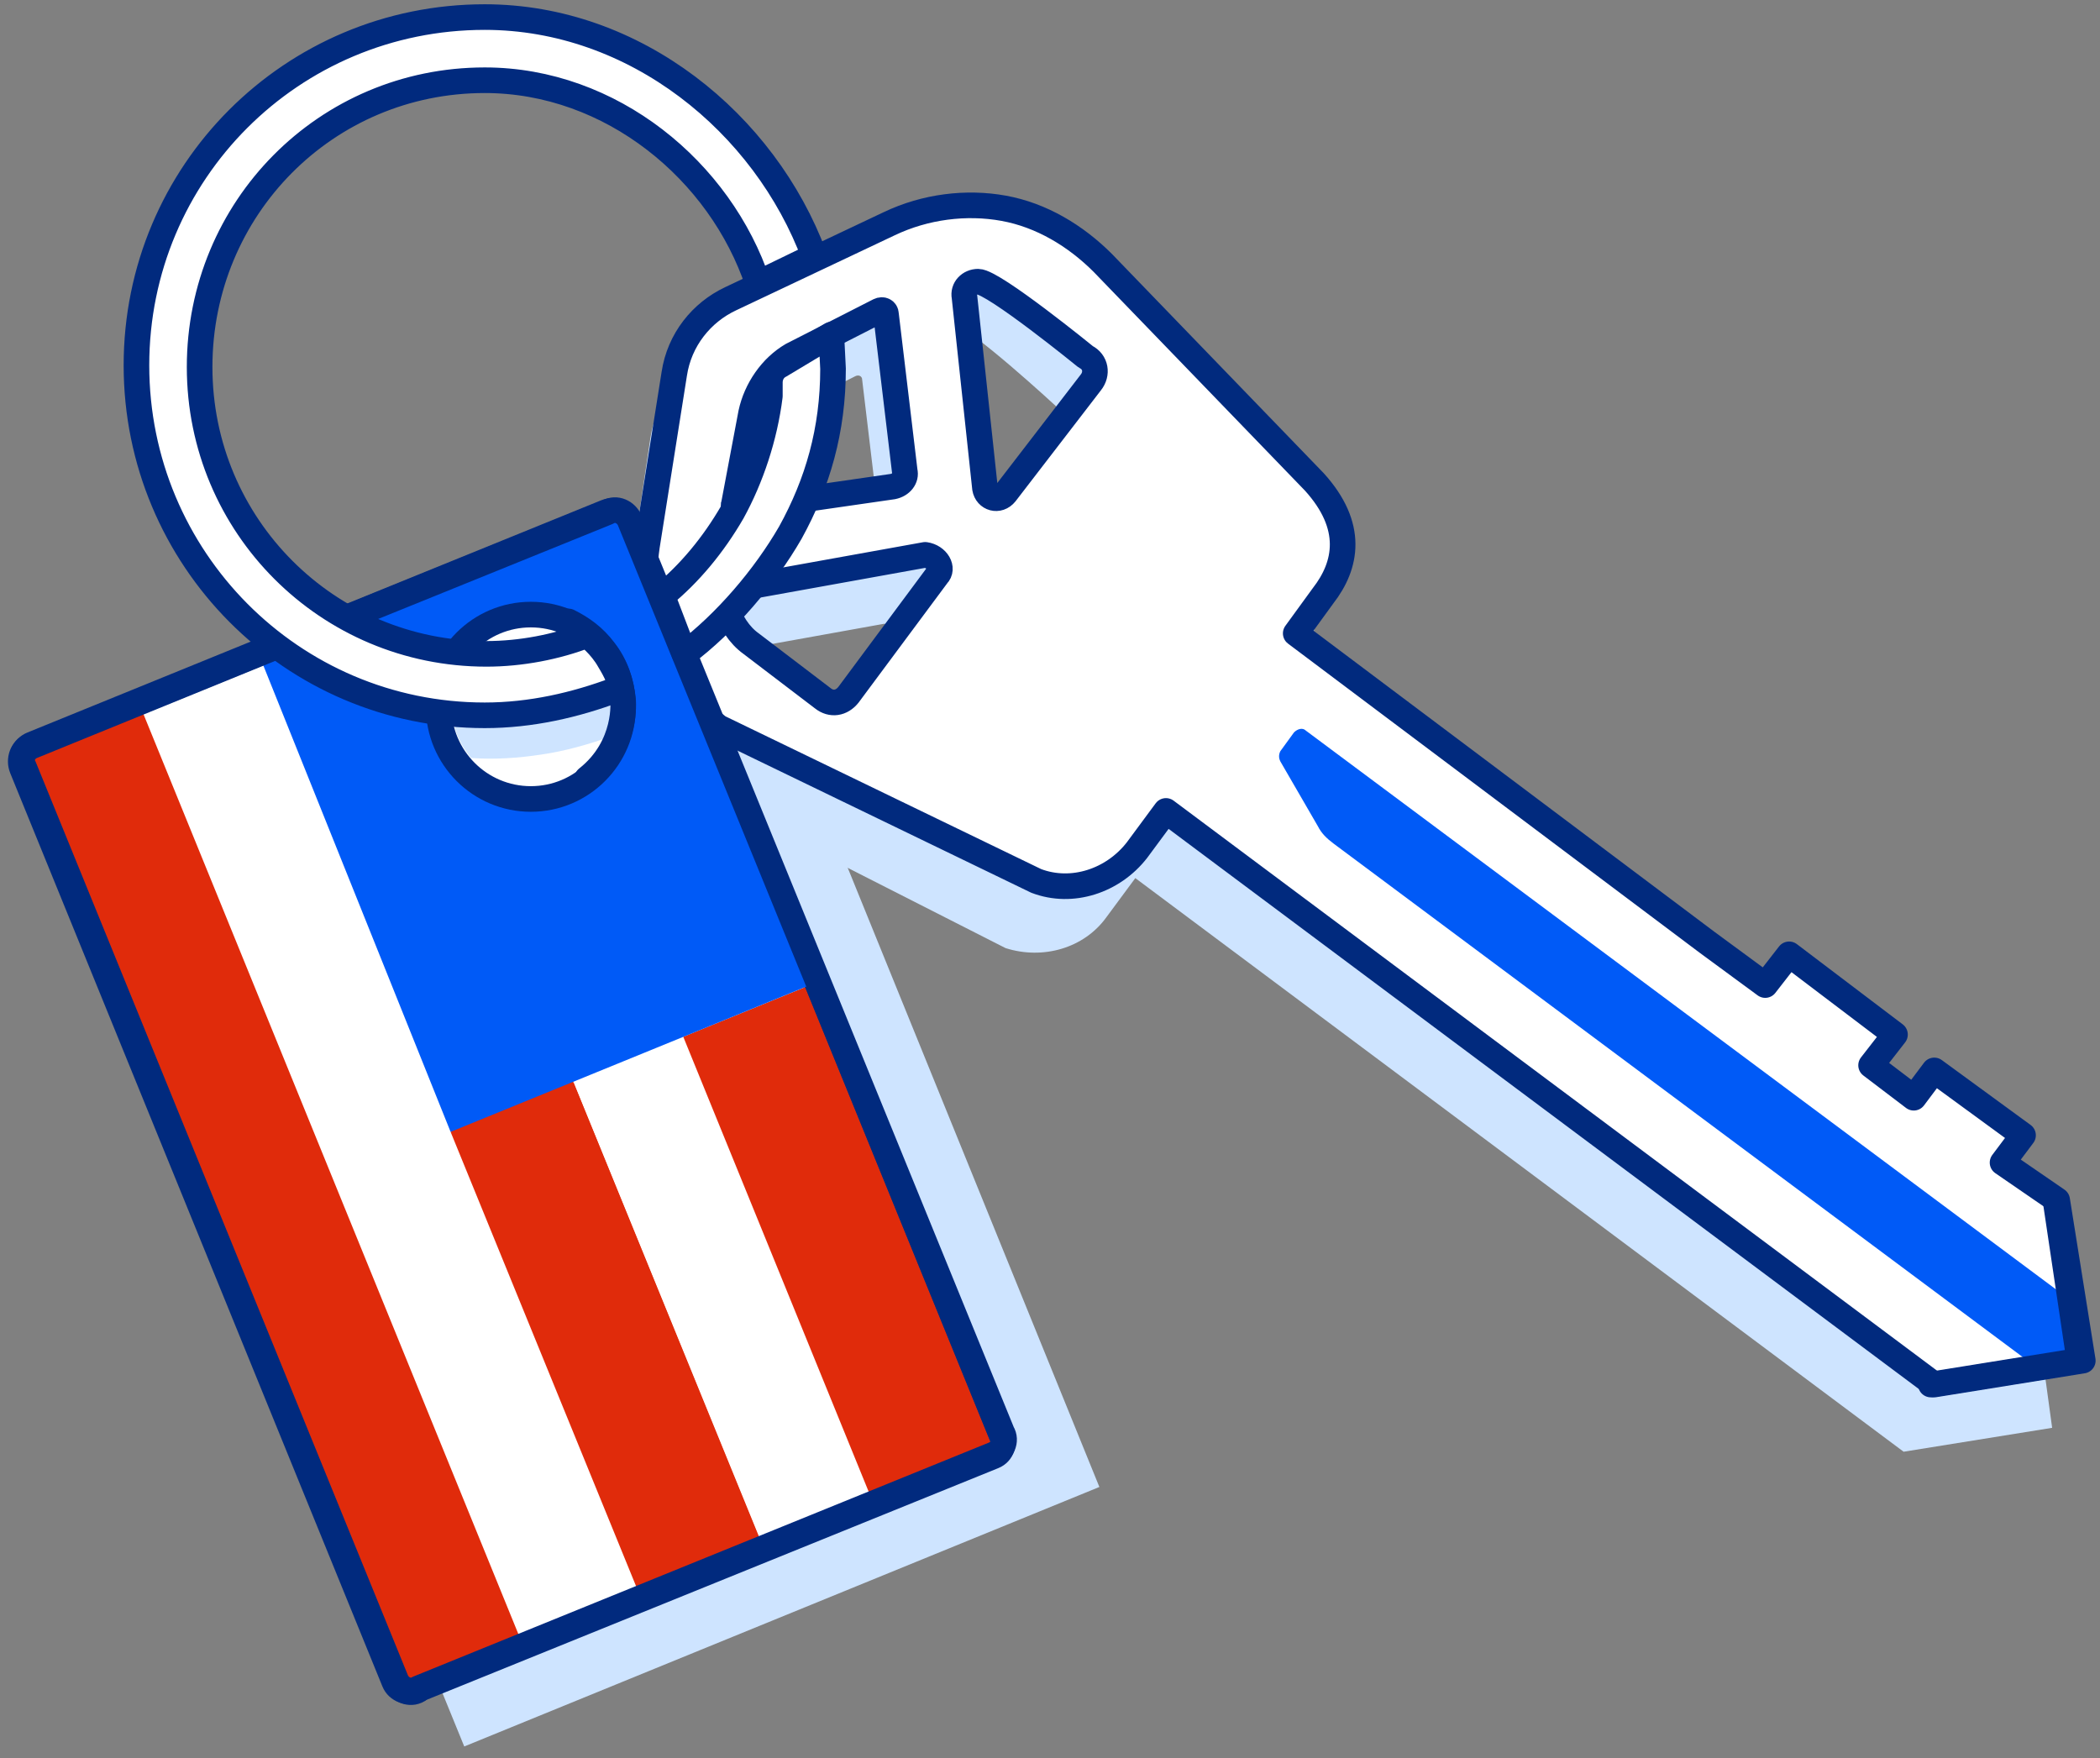 <svg height="103" viewBox="0 0 123 103" width="123" xmlns="http://www.w3.org/2000/svg"><rect x="0" y="0" width="123" height="103" fill="#808080" stroke="none"/><g fill="none" fill-rule="evenodd"><path d="m57.297 31.335c-.4.5-1.1.3-1.2-.3l-1.2-11.2c-.1-.5.3-.9.8-.9.9 0 6.2 4.9 6.2 4.9.5.4.6 1.1.2 1.5zm-4.8 6.4-5.2 7c-.4.5-1 .6-1.5.2l-4.2-3.2c-.7-.5-1.2-1.3-1.5-2.2-.1-.5.2-.9.6-1l11.1-2c.6.1 1 .7.7 1.2zm-9.9-9.7c.3-1.4 1.2-2.7 2.4-3.4l5.1-2.6c.2-.1.4 0 .4.2l1.1 9.2c.1.4-.2.8-.7.9l-9 1.3c-.2 0-.4-.1-.3-.3zm76.3 46.1-3.2-2.2 1.2-1.6-5.2-3.8-1.2 1.6-2.5-1.9 1.4-1.8-6.2-4.7-1.4 1.8-3.3-2.5-24-18.2 1.6-2.2c1.4-1.8 1.4-4.3.1-6.2l-14.2-14.5c-3.3-2.4-7.6-2.9-11.3-1.1l-9.3 4.4c-1.7.8-3 2.4-3.3 4.4l-1.5 10.1c-.6 4.1 1 8.1 4.2 10.6l18.1 9.2c2.2.7 4.6 0 5.9-1.8l1.7-2.3 45 33.6 8.7-1.4z" fill="#cee4ff"/><path d="m63.892 22.4-5 6.5c-.4.5-1.1.3-1.2-.3l-1.2-11.2c-.1-.5.3-.9.8-.9.9 0 6.3 4.4 6.3 4.4.6.3.7 1 .3 1.5zm-9 11.3-5.2 7c-.4.5-1 .6-1.5.2l-4.2-3.2c-.7-.5-1.2-1.3-1.5-2.2-.1-.5.2-.9.6-1l11.1-2c.7.1 1.1.8.7 1.2zm-10.9-9.5c.3-1.4 1.2-2.7 2.4-3.4l5.1-2.6c.2-.1.4 0 .4.2l1.1 9.2c.1.4-.2.8-.7.9l-9 1.3c-.2 0-.4-.1-.3-.3zm32.991 4.028-12.391-12.828c-1.6-1.6-3.6-2.8-5.8-3.2s-4.6-.1-6.7.9l-9.3 4.4c-1.7.8-3 2.4-3.3 4.4l-1.6 10.1c-.6 4.1 1 8.1 4.2 10.6l18.6 9c2.1.8 4.5 0 5.9-1.8l1.7-2.3 45 33.6 8.7-1.4-1.5-9.4-3.2-2.2 1.2-1.6-5.2-3.8-1.2 1.6-2.5-1.9 1.4-1.8-6.2-4.7-1.4 1.8-3.4-2.5-24.1-18.1 1.6-2.2c1.4-1.8 1.831-4.087-.509-6.672z" fill="#fff"/><path d="m63.892 22.4-5 6.5c-.4.5-1.1.3-1.2-.3l-1.2-11.2c-.1-.5.3-.9.8-.9.9 0 6.3 4.4 6.3 4.4.6.3.7 1 .3 1.5zm-9 11.3-5.2 7c-.4.5-1 .6-1.5.2l-4.2-3.2c-.7-.5-1.2-1.3-1.5-2.2-.1-.5.2-.9.6-1l11.1-2c.7.1 1.1.8.7 1.2zm-10.9-9.5c.3-1.4 1.2-2.7 2.4-3.4l5.1-2.6c.2-.1.4 0 .4.2l1.1 9.2c.1.4-.2.8-.7.9l-9 1.3c-.2 0-.4-.1-.3-.3zm32.991 4.028-12.391-12.828c-1.6-1.6-3.6-2.8-5.8-3.2s-4.6-.1-6.7.9l-9.3 4.4c-1.7.8-3 2.4-3.3 4.4l-1.6 10.1c-.6 4.1 1 8.1 4.2 10.6l18.6 9c2.1.8 4.5 0 5.9-1.8l1.7-2.3 45 33.6 8.7-1.4-1.5-9.4-3.2-2.2 1.2-1.6-5.2-3.8-1.2 1.6-2.5-1.9 1.4-1.8-6.2-4.7-1.4 1.8-3.4-2.5-24.1-18.1 1.6-2.2c1.4-1.8 1.831-4.087-.509-6.672z" stroke="#012a7e" stroke-linecap="round" stroke-linejoin="round" stroke-width="1.5"/><path d="m119.292 80.1 2.5-.4-.6-3.6-44.7-33.3c-.2-.2-.5-.1-.7.1l-.8 1.1c-.1.2-.1.4 0 .6l2.2 3.8c.2.4.5.7.9 1z" fill="#005af7"/><path d="m113.092 81.1 8.7-1.4-1.4-9.4" stroke="#012a7e" stroke-linecap="round" stroke-linejoin="round" stroke-width="1.5"/><path d="m27.192 102.3 37.2-15.2-16.5-40.6-5.8-2-38 1.2z" fill="#cee4ff"/><path d="m58.192 85.3-33.8 13.7c-.5.2-1.1 0-1.3-.5l-21.8-53.5c-.2-.5 0-1.1.5-1.3l33.7-13.7c.5-.2 1.1 0 1.3.5l21.8 53.5c.3.5.1 1.1-.4 1.3" fill="#fff"/><path d="m58.192 85.3-33.8 13.7c-.5.2-1.1 0-1.3-.5l-21.8-53.5c-.2-.5 0-1.1.5-1.3l33.7-13.7c.5-.2 1.1 0 1.3.5l21.8 53.5c.3.5.1 1.1-.4 1.3z" stroke="#012a7e" stroke-linecap="round" stroke-linejoin="round" stroke-width="1.5"/><g fill="#e02b0b"><path d="m1 44.068 7.131-2.906 22.568 55.381-7.13 2.906z"/><path d="m26.422 66.227 7.131-2.906 10.907 26.764-7.131 2.906z"/><path d="m40.02 60.73 7.131-2.906 10.907 26.764-7.131 2.906z"/><path d="m33.592 63.4-7.2 2.9 10.9 26.7 7.2-2.9z"/></g><path d="m26.392 66.3 21.3-8.7-11.1-27.3-21.2 8.6z" fill="#005af7"/><path d="m31.092 36c2.982 0 5.4 2.418 5.4 5.4s-2.418 5.4-5.4 5.4-5.4-2.418-5.4-5.4 2.418-5.4 5.4-5.4" fill="#fff"/><path d="m31.092 36c2.982 0 5.4 2.418 5.4 5.4s-2.418 5.4-5.4 5.4-5.4-2.418-5.4-5.4 2.418-5.4 5.4-5.4z" stroke="#012a7e" stroke-linecap="round" stroke-linejoin="round" stroke-width="1.5"/><path d="m20.292 36.2-18.4 7.5c-.5.2-.8.8-.5 1.3l21.8 53.5c.2.5.8.8 1.3.5" stroke="#012a7e" stroke-linecap="round" stroke-linejoin="round" stroke-width="1.5"/><path d="m15.892 37.9-14 5.7c-.5.2-.8.8-.5 1.3l21.8 53.5c.2.5.8.8 1.3.5l33.7-13.7c.5-.2.8-.8.5-1.3l-21.8-53.4c-.2-.5-.8-.8-1.3-.5l-15.3 6.2" stroke="#012a7e" stroke-linecap="round" stroke-linejoin="round" stroke-width="1.5"/><path d="m27.592 44.4c1.4.1 2.8 0 4.1-.2 1.4-.2 2.8-.6 4.2-1.1.3-.1.5-4.1-.1-3.9-1.7.8-3.4 1.2-5.2 1.5-.9.1-2.6-.5-3.4.1-1.6 1.3.4 3.6.4 3.6" fill="#cee4ff"/><path d="m45.092 23.2c-.3 2.4-1.1 4.8-2.2 6.8-1.1 1.9-2.5 3.6-4.1 4.9l1.3 3.4c2.4-1.8 4.7-4.5 6.2-7.1 1.6-2.9 2.5-6 2.5-9.6l-.1-2-3 1.8c-.4.2-.6.6-.6 1zm2.6-8.2c-2.9-7.8-10.5-14-19.3-14-11.3 0-20.4 9.1-20.4 20.4s9.1 20.5 20.4 20.5c2.7 0 5.3-.6 7.7-1.5.5-.2-.1-1.2-.4-1.7-.5-.9-1.3-1.5-1.3-1.5-1.8.7-3.9 1.1-5.9 1.1-9.3 0-16.8-7.5-16.8-16.8s7.4-16.8 16.7-16.8c7.4 0 13.8 5.3 16 11.9z" fill="#fff"/><path d="m45.092 23.2c-.3 2.4-1.1 4.8-2.2 6.8-1.1 1.9-2.5 3.6-4.1 4.9l1.3 3.4c2.4-1.8 4.7-4.5 6.2-7.1 1.6-2.9 2.5-6 2.5-9.6l-.1-2-3 1.8c-.4.2-.6.6-.6 1zm2.6-8.2c-2.9-7.8-10.5-14-19.3-14-11.3 0-20.4 9.1-20.4 20.4s9.1 20.5 20.4 20.5c2.7 0 5.3-.6 7.7-1.5.5-.2-.1-1.2-.4-1.7-.5-.9-1.3-1.5-1.3-1.5-1.8.7-3.9 1.1-5.9 1.1-9.3 0-16.8-7.5-16.8-16.8s7.4-16.8 16.7-16.8c7.4 0 13.8 5.3 16 11.9z" stroke="#012a7e" stroke-linejoin="round" stroke-width="1.5"/><path d="m33.292 36.4c.8.4 1.5.9 2.1 1.7.7.9 1 1.9 1.1 2.9 0 0 .3 2.7-2.1 4.6" stroke="#012a7e" stroke-linecap="round" stroke-linejoin="round" stroke-width="1.5"/></g></svg>